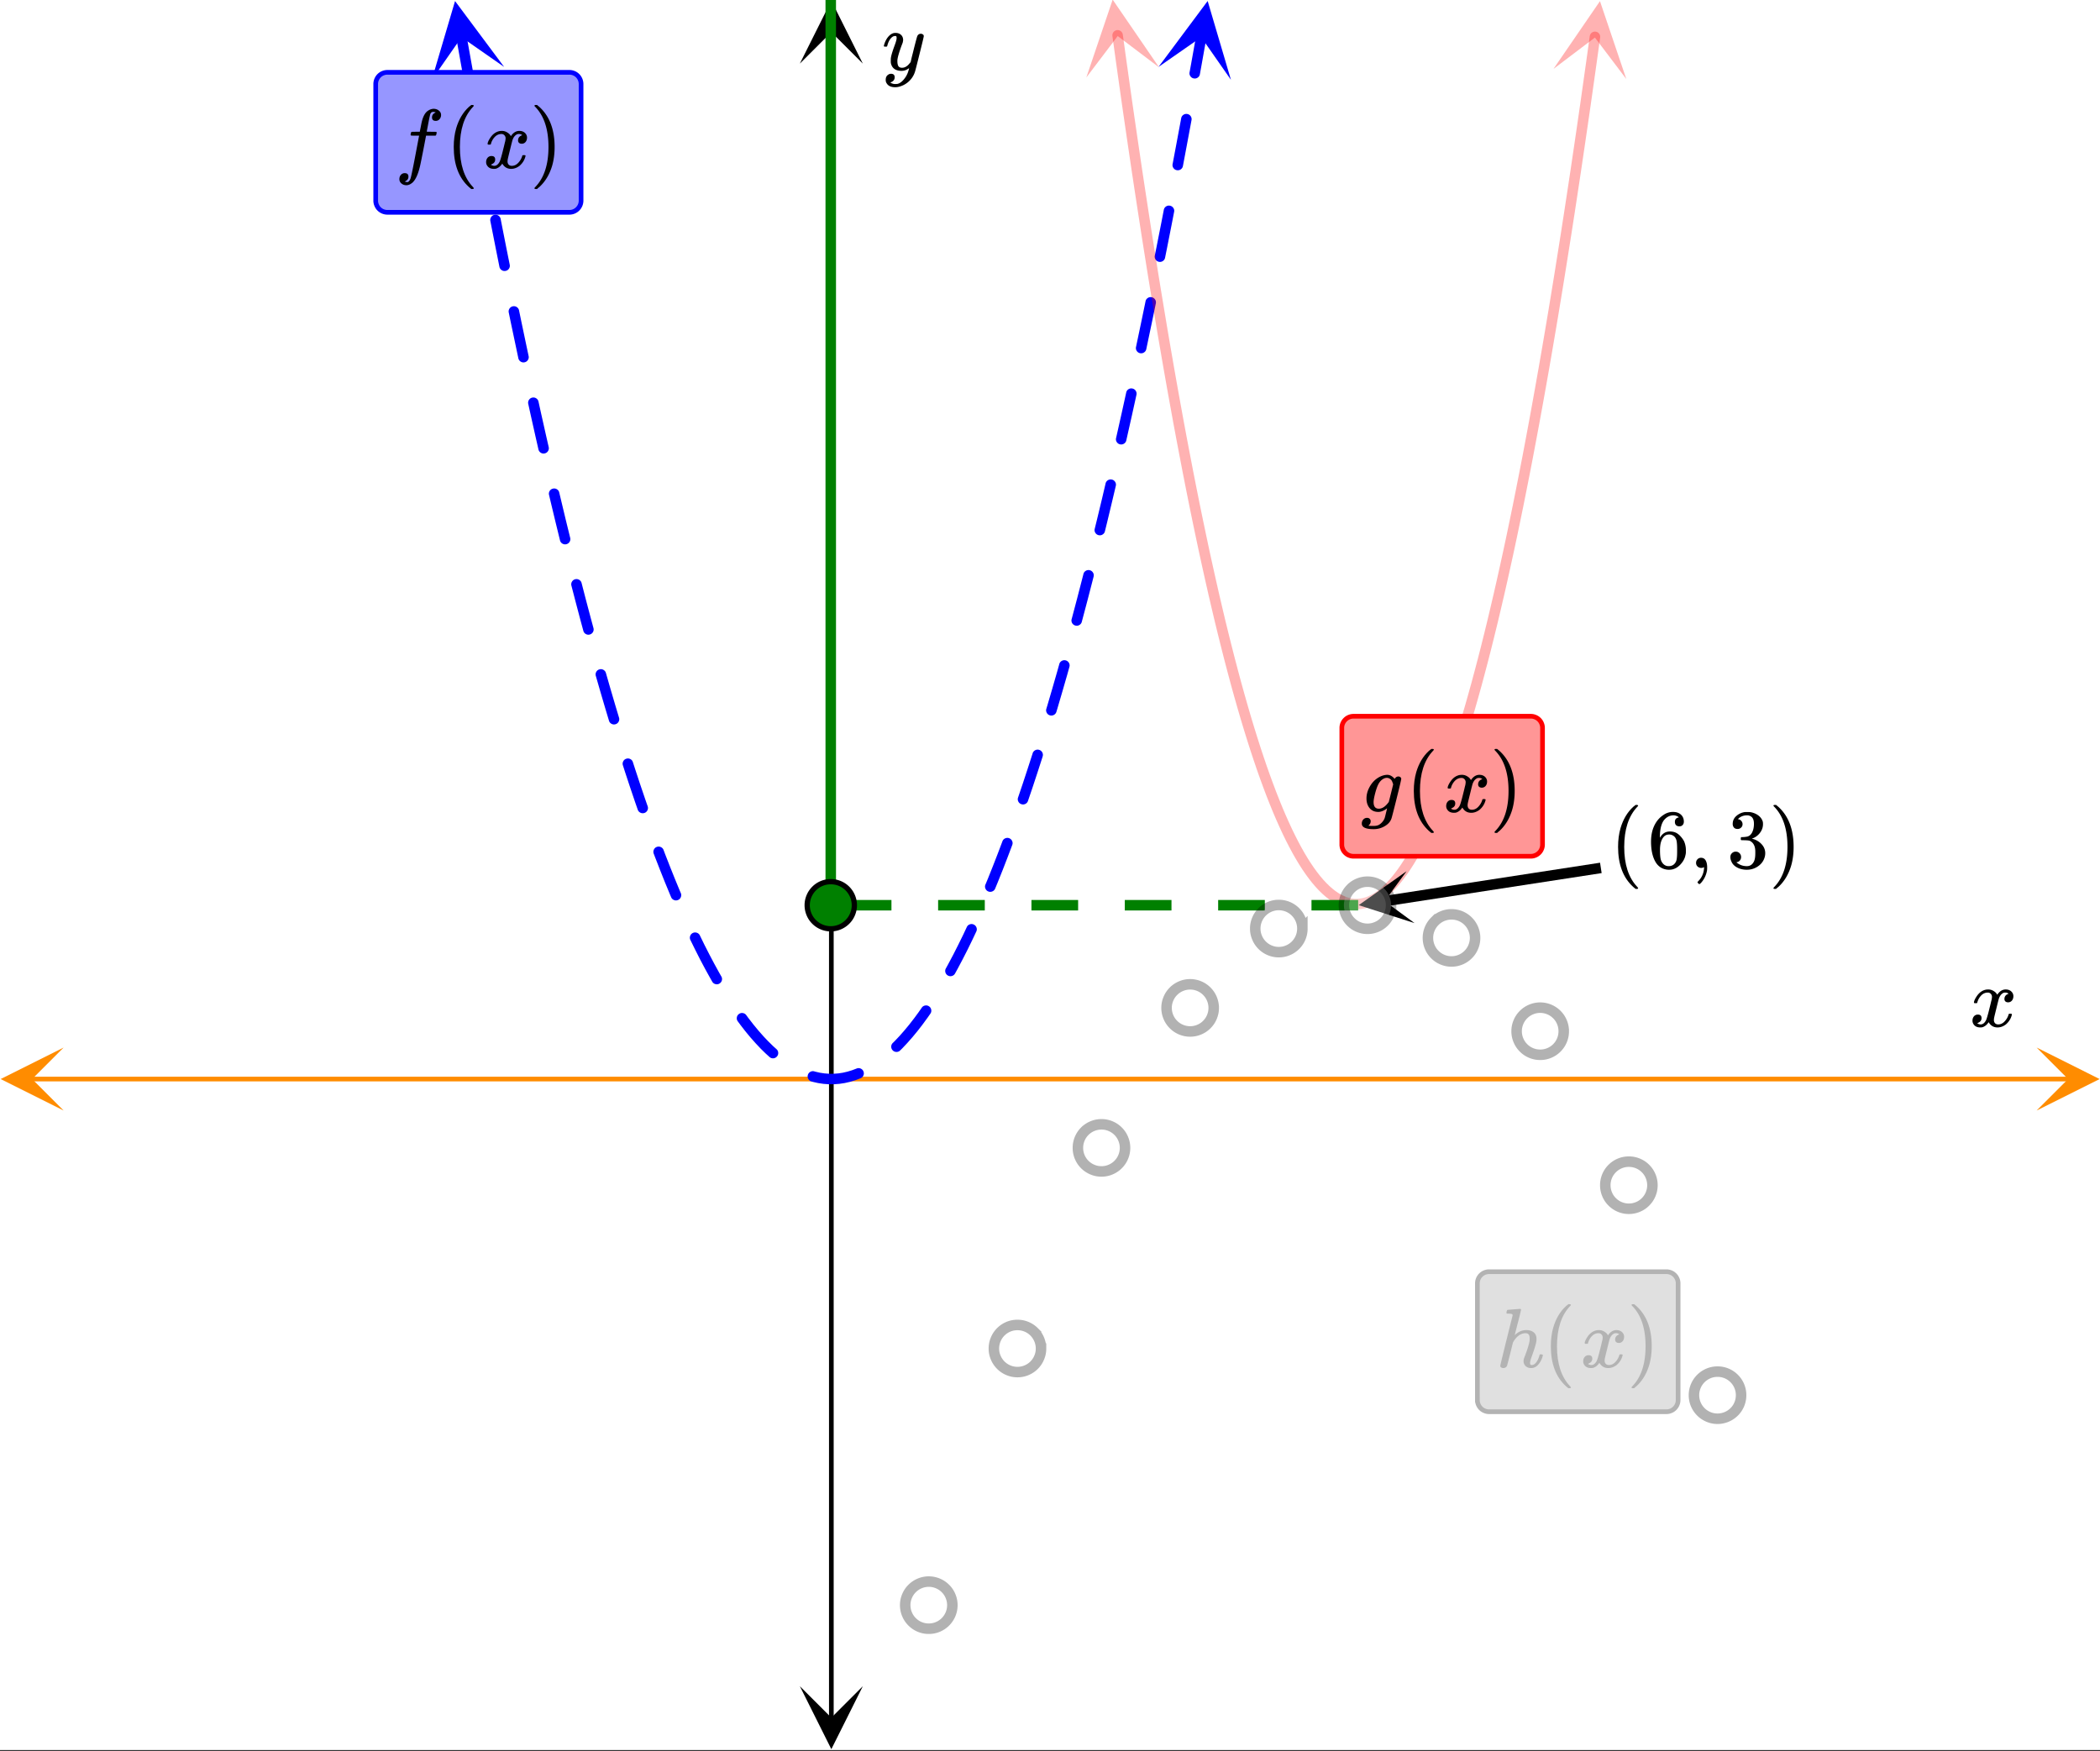 <svg xmlns="http://www.w3.org/2000/svg" xmlns:xlink="http://www.w3.org/1999/xlink" width="449.28" height="374.72" viewBox="0 0 336.96 281.04"><rect x="0" y="0" width="336.96" height="281.04" fill="#333333" stroke="none"/><defs><symbol overflow="visible" id="f"><path d="M.781-3.75C.727-3.8.703-3.848.703-3.89c.031-.25.172-.563.422-.938.414-.633.941-1.004 1.578-1.11.133-.007.235-.015.297-.015.313 0 .598.086.86.25.269.156.46.355.578.594.113-.157.187-.25.218-.282.332-.375.711-.562 1.14-.562.364 0 .661.105.891.312.227.211.344.465.344.766 0 .281-.078.516-.234.703a.776.776 0 0 1-.625.281.64.64 0 0 1-.422-.14.521.521 0 0 1-.156-.39c0-.415.222-.696.672-.845a.58.58 0 0 0-.141-.093.705.705 0 0 0-.39-.094.91.91 0 0 0-.266.031c-.336.149-.586.445-.75.89-.032.075-.164.579-.39 1.516-.231.93-.356 1.45-.376 1.563a1.827 1.827 0 0 0-.047.406c0 .211.063.383.188.516.125.125.289.187.5.187.383 0 .726-.16 1.031-.484.3-.32.508-.676.625-1.063.02-.082.04-.129.063-.14.03-.02.109-.031.234-.031.164 0 .25.039.25.109 0 .012-.012.058-.031.14-.149.563-.461 1.055-.938 1.47-.43.323-.875.484-1.344.484-.625 0-1.101-.282-1.421-.844-.262.406-.594.68-1 .812-.086.02-.2.032-.344.032-.524 0-.89-.188-1.11-.563a.953.953 0 0 1-.14-.531c0-.27.078-.5.234-.688a.798.798 0 0 1 .625-.28c.395 0 .594.187.594.562 0 .336-.164.574-.484.718a.359.359 0 0 1-.063.047l-.078.031c-.012.012-.024.016-.031.016h-.032c0 .031.063.074.188.125a.817.817 0 0 0 .36.078c.32 0 .597-.203.827-.61.102-.163.282-.75.532-1.75.05-.206.109-.437.171-.687.063-.257.11-.457.141-.593.031-.133.05-.211.063-.235a2.86 2.86 0 0 0 .078-.531.678.678 0 0 0-.188-.5.613.613 0 0 0-.484-.203c-.406 0-.762.156-1.063.469a2.562 2.562 0 0 0-.609 1.078c-.012.074-.031.12-.063.14a.752.752 0 0 1-.218.016zm0 0"/></symbol><symbol overflow="visible" id="w"><path d="M6.234-5.813c.125 0 .227.04.313.11.094.062.14.152.14.266 0 .117-.226 1.058-.671 2.828C5.578-.836 5.328.133 5.266.312a3.459 3.459 0 0 1-.688 1.22 3.641 3.641 0 0 1-1.11.874c-.491.239-.945.36-1.359.36-.687 0-1.152-.22-1.39-.657-.094-.125-.14-.304-.14-.53 0-.306.085-.544.265-.72.187-.168.379-.25.578-.25.394 0 .594.188.594.563 0 .332-.157.578-.47.734a.298.298 0 0 1-.062.032.295.295 0 0 0-.078.03c-.011.009-.023.016-.031.016L1.328 2c.031.05.129.11.297.172.133.05.273.078.422.078h.11c.155 0 .273-.012.359-.031.332-.094.648-.324.953-.688A3.69 3.69 0 0 0 4.188.25c.093-.3.14-.477.14-.531 0-.008-.012-.004-.031.015a.358.358 0 0 1-.078.047c-.336.239-.703.36-1.11.36-.46 0-.84-.106-1.14-.313-.293-.219-.48-.531-.563-.937a2.932 2.932 0 0 1-.015-.407c0-.218.007-.382.03-.5.063-.394.266-1.054.61-1.984.196-.531.297-.898.297-1.11a.838.838 0 0 0-.031-.265c-.024-.05-.074-.078-.156-.078h-.063c-.21 0-.406.094-.594.281-.293.293-.511.727-.656 1.297 0 .012-.008.027-.015.047a.188.188 0 0 1-.032.047l-.015.015c-.012.012-.028.016-.047.016h-.36C.305-3.8.281-3.836.281-3.86a.97.97 0 0 1 .047-.203c.188-.625.469-1.113.844-1.468.3-.282.617-.422.953-.422.383 0 .688.105.906.312.227.2.344.485.344.86-.023.168-.04.261-.047.281 0 .055-.07.246-.203.578-.367 1-.586 1.735-.656 2.203a1.857 1.857 0 0 0-.016.297c0 .344.05.61.156.797.114.18.313.266.594.266.207 0 .406-.051.594-.157a1.84 1.84 0 0 0 .422-.328c.093-.101.21-.242.36-.422a32.833 32.833 0 0 1 .25-1.063c.093-.35.175-.687.25-1 .343-1.35.534-2.062.577-2.124a.592.592 0 0 1 .578-.36zm0 0"/></symbol><symbol overflow="visible" id="x"><path d="M1.594 2.188c.238.05.367.078.39.078.207 0 .383-.188.532-.563.113-.305.441-1.898.984-4.797.258-1.363.39-2.05.39-2.062v-.032h-.624c-.43 0-.653-.007-.672-.03-.063-.032-.074-.13-.031-.298.03-.132.05-.207.062-.218.02-.04.055-.063.11-.063.062-.008.273-.016.64-.016.426 0 .64-.003.64-.015 0-.02.04-.242.126-.672.082-.426.132-.688.156-.781.187-.852.473-1.446.86-1.782.35-.289.722-.437 1.109-.437.32.012.593.11.812.297.227.18.344.414.344.703a.987.987 0 0 1-.25.672.766.766 0 0 1-.61.266c-.398 0-.593-.188-.593-.563 0-.332.16-.578.484-.734l.11-.063A1.362 1.362 0 0 0 6.155-9c-.261 0-.43.168-.5.5-.074.273-.195.86-.36 1.766l-.171.89c0 .024.242.032.734.032.407 0 .649.007.735.015.082.012.125.043.125.094 0 .094-.032.242-.094.437-.023.043-.07.07-.14.079h-1.47l-.312 1.64c-.336 1.719-.543 2.758-.625 3.11-.305 1.363-.71 2.285-1.219 2.765-.336.29-.664.438-.984.438-.324 0-.594-.094-.813-.282a.867.867 0 0 1-.328-.703c0-.273.082-.5.25-.687a.789.789 0 0 1 .61-.266c.394 0 .593.188.593.563 0 .332-.156.57-.468.718zm0 0"/></symbol><symbol overflow="visible" id="y"><path d="M1 .953c.156 0 .285.047.39.14a.522.522 0 0 1 .173.407c0 .238-.09.441-.266.61-.063.07-.086.109-.063.109.082.02.348.031.797.031.344 0 .614-.055.813-.156.207-.106.398-.262.578-.469.176-.2.3-.402.375-.61.062-.18.133-.46.219-.843.113-.426.171-.676.171-.75a2.572 2.572 0 0 1-1.078.547A1.509 1.509 0 0 1 2.781 0c-.586 0-1.047-.203-1.39-.61-.336-.413-.5-.93-.5-1.546 0-.563.129-1.11.39-1.64.414-.852 1.008-1.474 1.782-1.86.414-.196.804-.297 1.171-.297.414 0 .805.215 1.172.64l.063-.062a.616.616 0 0 1 .562-.313c.114 0 .211.04.297.11.094.074.14.164.14.266 0 .136-.257 1.226-.765 3.265-.512 2.043-.781 3.082-.812 3.125-.168.488-.524.89-1.063 1.203a3.421 3.421 0 0 1-1.797.485c-1.031 0-1.64-.2-1.828-.594a.734.734 0 0 1-.062-.328.95.95 0 0 1 .234-.625A.81.81 0 0 1 1 .953zm4.172-5.375a3.912 3.912 0 0 0-.203-.547.984.984 0 0 0-.313-.343.917.917 0 0 0-.531-.157c-.023 0-.055.008-.094.016H3.97c-.387.094-.715.328-.985.703-.25.336-.492.945-.718 1.828-.157.606-.235 1.055-.235 1.344 0 .71.281 1.062.844 1.062.508 0 1.004-.312 1.484-.937l.11-.14c.32-1.259.554-2.204.703-2.829zm0 0"/></symbol><symbol overflow="visible" id="d"><path d="M5.578.14c-.344 0-.633-.105-.86-.312A1.088 1.088 0 0 1 4.376-1c0-.145.047-.344.14-.594.426-1.082.696-1.93.813-2.547.02-.132.031-.304.031-.515 0-.532-.218-.797-.656-.797-.156 0-.273.012-.344.031-.605.125-1.136.559-1.593 1.297l-.094.172-.453 1.828c-.293 1.168-.461 1.805-.5 1.906a.628.628 0 0 1-.594.36.615.615 0 0 1-.328-.094C.69-.016.64-.098.64-.203c0-.113.66-2.817 1.984-8.11 0-.101-.027-.171-.078-.203-.094-.039-.274-.066-.531-.078h-.297a.936.936 0 0 1-.094-.094c0-.019.016-.109.047-.265.039-.164.098-.25.172-.25.008 0 .336-.024.984-.078l.969-.078c.113 0 .172.043.172.125 0 .093-.164.773-.485 2.03a120.218 120.218 0 0 0-.515 2.032c0 .024.031 0 .094-.062.53-.477 1.113-.72 1.75-.72.5 0 .894.122 1.187.36.3.242.453.594.453 1.063 0 .21-.016.383-.047.515-.086.461-.336 1.258-.75 2.391-.156.438-.234.758-.234.953a.61.61 0 0 0 .062.266c.04.043.11.062.204.062.25 0 .484-.133.703-.406.226-.281.406-.648.53-1.11.02-.1.04-.16.063-.171.032-.02.11-.031.235-.031.164.03.254.07.265.109 0 .012-.015.078-.046.203-.149.531-.375.969-.688 1.313-.313.386-.703.578-1.172.578zm0 0"/></symbol><symbol overflow="visible" id="e"><path d="M4.484 3.25c0 .082-.078.125-.234.125h-.172l-.39-.328C2.07 1.578 1.265-.563 1.265-3.375c0-1.094.129-2.094.39-3C2.07-7.789 2.75-8.93 3.688-9.797c.07-.05.144-.11.218-.172.082-.07.14-.117.172-.14h.172c.102 0 .164.015.188.046.03.024.046.047.046.079 0 .03-.046.093-.14.187C2.945-8.317 2.25-6.172 2.25-3.359c0 2.804.695 4.937 2.094 6.406.093.101.14.172.14.203zm0 0"/></symbol><symbol overflow="visible" id="g"><path d="M.813-10.094l.046-.015h.297l.375.312C3.156-8.317 3.97-6.176 3.97-3.375c0 1.105-.133 2.105-.39 3C3.16 1.039 2.476 2.18 1.53 3.047c-.062.05-.136.11-.218.172-.075.07-.125.125-.157.156H1a.547.547 0 0 1-.219-.031c-.031-.024-.047-.07-.047-.14.008 0 .063-.06.157-.173C2.285 1.582 2.984-.55 2.984-3.375c0-2.82-.699-4.957-2.093-6.406-.094-.102-.149-.16-.157-.172 0-.07.024-.117.079-.14zm0 0"/></symbol><symbol overflow="visible" id="B"><path d="M5.031-8.11c-.199-.195-.48-.304-.843-.328-.625 0-1.153.274-1.579.813-.418.586-.625 1.492-.625 2.719L2-4.86l.11-.172c.363-.54.859-.813 1.484-.813.414 0 .781.09 1.094.266a2.6 2.6 0 0 1 .64.547c.219.242.395.492.531.75.196.449.297.933.297 1.453v.234c0 .211-.027.403-.078.578-.105.532-.383 1.032-.828 1.5-.387.407-.82.66-1.297.766a2.688 2.688 0 0 1-.547.047c-.168 0-.32-.016-.453-.047-.668-.125-1.2-.484-1.594-1.078C.83-1.66.563-2.79.563-4.218c0-.97.171-1.817.515-2.548.344-.726.82-1.296 1.438-1.703a2.62 2.62 0 0 1 1.562-.515c.531 0 .953.14 1.266.421.32.282.484.665.484 1.141 0 .23-.07.414-.203.547-.125.137-.297.203-.516.203-.218 0-.398-.062-.53-.187-.126-.125-.188-.301-.188-.532 0-.406.21-.644.64-.718zm-.593 3.235a1.18 1.18 0 0 0-.97-.484c-.335 0-.605.105-.812.312C2.22-4.597 2-3.883 2-2.907c0 .794.05 1.345.156 1.657.094.273.242.5.453.688.22.187.477.28.782.28.457 0 .804-.171 1.046-.515.133-.187.22-.41.25-.672.04-.258.063-.64.063-1.14v-.422c0-.508-.023-.895-.063-1.156a1.566 1.566 0 0 0-.25-.688zm0 0"/></symbol><symbol overflow="visible" id="C"><path d="M1.281-.234a.767.767 0 0 1-.234-.563c0-.226.07-.422.219-.578a.768.768 0 0 1 .578-.25c.343 0 .593.148.75.438.156.28.234.64.234 1.078a8.8 8.8 0 0 1-.015.468 4.012 4.012 0 0 1-.985 2.063c-.137.125-.219.187-.25.187s-.09-.043-.172-.125c-.086-.074-.125-.132-.125-.171 0-.043.047-.11.14-.204.552-.562.852-1.25.907-2.062v-.172c-.012 0-.039.016-.078.047A.829.829 0 0 1 1.89 0a.85.85 0 0 1-.609-.234zm0 0"/></symbol><symbol overflow="visible" id="D"><path d="M1.719-6.25c-.25 0-.446-.07-.578-.219a.863.863 0 0 1-.204-.593c0-.508.196-.938.594-1.282a2.566 2.566 0 0 1 1.407-.625h.203c.312 0 .507.008.593.016.301.043.602.137.907.281.593.305.968.727 1.125 1.266.02.093.03.218.03.375 0 .523-.167.996-.5 1.422-.323.418-.73.714-1.218.89-.055.024-.055.04 0 .047.008 0 .05.012.125.031.55.157 1.016.446 1.39.86.376.418.563.89.563 1.422 0 .367-.086.718-.25 1.062-.218.461-.574.84-1.062 1.14-.492.302-1.04.454-1.64.454-.595 0-1.122-.125-1.579-.375-.46-.25-.766-.586-.922-1.016a1.45 1.45 0 0 1-.14-.656c0-.25.082-.453.25-.61a.831.831 0 0 1 .609-.25c.25 0 .453.087.61.25.163.169.25.372.25.61 0 .21-.063.39-.188.547a.768.768 0 0 1-.469.281l-.094.031c.489.407 1.047.61 1.672.61.5 0 .875-.239 1.125-.719.156-.29.234-.742.234-1.36v-.265c0-.852-.292-1.426-.875-1.719-.124-.05-.398-.082-.812-.093l-.563-.016-.046-.031c-.024-.02-.032-.086-.032-.204 0-.113.008-.18.032-.203.03-.03.054-.046.078-.046.25 0 .508-.02.781-.063.395-.05.695-.27.906-.656.207-.395.313-.867.313-1.422 0-.582-.157-.973-.469-1.172a1.131 1.131 0 0 0-.64-.188c-.45 0-.844.122-1.188.36l-.125.094a.671.671 0 0 0-.094.109l-.047.047a.88.88 0 0 0 .094.031c.176.024.328.11.453.266.125.148.188.32.188.515a.715.715 0 0 1-.235.547.76.76 0 0 1-.562.219zm0 0"/></symbol><clipPath id="h"><path d="M0 0h336.96v280.832H0zm0 0"/></clipPath><clipPath id="i"><path d="M.102 168.125H11V179H.102zm0 0"/></clipPath><clipPath id="j"><path d="M326.79 168.125h10.17V179h-10.17zm0 0"/></clipPath><clipPath id="k"><path d="M128.34 270H139v10.73h-10.66zm0 0"/></clipPath><clipPath id="l"><path d="M128.34 0H139v10.21h-10.66zm0 0"/></clipPath><clipPath id="m"><path d="M69 0h12v13H69zm0 0"/></clipPath><clipPath id="n"><path d="M78.82-.871l4.664 26.125-26.125 4.668-4.664-26.125zm0 0"/></clipPath><clipPath id="o"><path d="M185 0h13v13h-13zm0 0"/></clipPath><clipPath id="p"><path d="M185.898 10.734l4.668-26.125 26.125 4.668-4.668 26.125zm0 0"/></clipPath><clipPath id="q"><path d="M174 0h12v13h-12zm0 0"/></clipPath><clipPath id="r"><path d="M184.375-.863l3.637 26.285-26.285 3.637-3.637-26.286zm0 0"/></clipPath><clipPath id="s"><path d="M249 0h12v13h-12zm0 0"/></clipPath><clipPath id="t"><path d="M249.266 11.059l3.64-26.29 26.285 3.641-3.636 26.29zm0 0"/></clipPath><clipPath id="u"><path d="M218 139h9v10h-9zm0 0"/></clipPath><clipPath id="v"><path d="M226.977 148.152l-46.84 7.207-7.203-46.84 46.836-7.203zm0 0"/></clipPath><filter id="a" filterUnits="objectBoundingBox" x="0%" y="0%" width="100%" height="100%"><feColorMatrix in="SourceGraphic" values="0 0 0 0 1 0 0 0 0 1 0 0 0 0 1 0 0 0 1 0"/></filter><mask id="A"><path fill-opacity=".298" d="M0 0h336.96v281.04H0z" filter="url(#a)"/></mask><clipPath id="c"><path d="M.64.52h33.84v24.242H.64zm0 0"/></clipPath><clipPath id="b"><path d="M0 0h35v25H0z"/></clipPath><g id="z" clip-path="url(#b)"><path d="M1.023 21.668V2.945c0-.25.047-.488.141-.718.098-.227.23-.43.406-.606a1.884 1.884 0 0 1 1.324-.55h28.458a1.889 1.889 0 0 1 1.324.55c.176.176.312.379.406.606.098.23.145.468.145.718v18.723c0 .246-.047.484-.145.715-.094.23-.23.433-.406.61a1.805 1.805 0 0 1-.606.402c-.23.097-.468.144-.718.144H2.895c-.247 0-.485-.047-.715-.144a1.821 1.821 0 0 1-.61-.403 1.88 1.88 0 0 1-.547-1.324zm0 0" fill="#969696"/><g clip-path="url(#c)"><path d="M316.5 300.002v-25c0-.335.063-.653.188-.96.13-.303.308-.574.542-.81a2.516 2.516 0 0 1 1.768-.735h38c.333 0 .652.068.96.193.307.126.573.308.808.543.235.235.417.506.542.808.13.308.193.626.193.96v25c0 .33-.062.648-.193.955a2.446 2.446 0 0 1-.542.814 2.41 2.41 0 0 1-.809.537c-.307.13-.626.193-.96.193H319a2.42 2.42 0 0 1-.955-.193 2.432 2.432 0 0 1-.814-.537 2.528 2.528 0 0 1-.542-.814 2.51 2.51 0 0 1-.188-.954zm0 0" transform="matrix(.749 0 0 .749 -236 -203)" fill="none" stroke="#000"/></g><use xlink:href="#d" x="4.089" y="16.424"/><use xlink:href="#e" x="11.578" y="16.424"/><use xlink:href="#f" x="17.569" y="16.424"/><use xlink:href="#g" x="25.058" y="16.424"/></g></defs><g clip-path="url(#h)" fill="#fff"><path d="M0 0h337v280.832H0zm0 0"/><path d="M0 0h337v280.832H0zm0 0"/></g><path d="M5.055 173.18h326.89" fill="none" stroke="#ff8c00" stroke-width=".749"/><g clip-path="url(#i)"><path d="M10.21 168.125L.103 173.18l10.109 5.054-5.055-5.054zm0 0" fill="#ff8c00"/></g><g clip-path="url(#j)"><path d="M326.79 168.125l10.108 5.055-10.109 5.054 5.055-5.054zm0 0" fill="#ff8c00"/></g><path d="M133.395 275.777V5.055" fill="none" stroke="#000" stroke-width=".749"/><g clip-path="url(#k)"><path d="M128.34 270.621l5.055 10.11 5.054-10.11-5.054 5.055zm0 0"/></g><g clip-path="url(#l)"><path d="M128.34 10.21L133.395.103l5.054 10.109-5.054-5.055zm0 0"/></g><path d="M74.86 5.707l.796 4.461.528 2.91a.82.82 0 0 1-.137.629.8.8 0 0 1-.543.348.8.8 0 0 1-.629-.137.82.82 0 0 1-.352-.54l-.527-2.913-.797-4.461a.818.818 0 0 1 .14-.629.8.8 0 0 1 .544-.348.804.804 0 0 1 .629.137.808.808 0 0 1 .347.543zm2.675 14.73l.512 2.75.797 4.22.074.386c.043.23 0 .441-.133.633a.807.807 0 0 1-.539.355.802.802 0 0 1-.629-.133.794.794 0 0 1-.355-.535l-.075-.394-.796-4.223-.512-2.75a.802.802 0 0 1 .133-.629.82.82 0 0 1 .539-.351c.23-.043.441 0 .633.132a.82.82 0 0 1 .351.54zm2.8 14.708l.099.515.796 4.04.56 2.788a.81.81 0 0 1-.126.633.808.808 0 0 1-.535.356.81.81 0 0 1-.633-.125.817.817 0 0 1-.36-.536l-.558-2.789-.797-4.043-.101-.515a.822.822 0 0 1 .129-.633.802.802 0 0 1 .539-.356.797.797 0 0 1 .632.13.821.821 0 0 1 .356.535zm2.95 14.675l.336 1.63.797 3.796.402 1.899a.791.791 0 0 1-.117.632.81.81 0 0 1-.531.368.823.823 0 0 1-.633-.118.83.83 0 0 1-.367-.53l-.402-1.907-.801-3.8-.336-1.63a.825.825 0 0 1 .12-.633.818.818 0 0 1 .536-.363.825.825 0 0 1 .633.121.818.818 0 0 1 .363.535zm3.121 14.637l.399 1.813.797 3.554.441 1.934a.813.813 0 0 1-.11.637.8.8 0 0 1-.523.37.809.809 0 0 1-.637-.105.823.823 0 0 1-.375-.527l-.441-1.938-.797-3.562-.398-1.813a.814.814 0 0 1 .113-.636.812.812 0 0 1 .527-.368.817.817 0 0 1 .637.114c.195.125.316.3.367.527zm3.328 14.59l.258 1.078.793 3.316.707 2.88a.81.81 0 0 1-.097.636.82.82 0 0 1-.52.383.837.837 0 0 1-1.02-.621l-.707-2.887-.796-3.32-.254-1.078a.812.812 0 0 1 .101-.637.806.806 0 0 1 .524-.375.812.812 0 0 1 .636.101c.2.122.325.297.375.524zM93.32 93.57l.649 2.516.797 3.012.46 1.707a.836.836 0 0 1-.593 1.03.801.801 0 0 1-.64-.081.809.809 0 0 1-.391-.512l-.465-1.715-.797-3.02-.653-2.515a.81.81 0 0 1 .09-.637c.118-.199.29-.332.516-.39a.827.827 0 0 1 .637.09c.199.12.332.289.39.515zm3.903 14.438l.726 2.527.797 2.711.582 1.938a.815.815 0 0 1-.066.64.806.806 0 0 1-.5.41.815.815 0 0 1-.64-.066.8.8 0 0 1-.407-.5l-.586-1.95-.8-2.718-.727-2.527a.817.817 0 0 1 .074-.641.824.824 0 0 1 .504-.402.817.817 0 0 1 .64.074.824.824 0 0 1 .403.504zm4.328 14.308l.375 1.157.793 2.406.797 2.348.406 1.171a.804.804 0 0 1-.035.645.815.815 0 0 1-.48.43.82.82 0 0 1-.645-.04.815.815 0 0 1-.43-.48l-.414-1.187-.797-2.356-.8-2.418-.372-1.16a.814.814 0 0 1 .051-.64.806.806 0 0 1 .492-.419.823.823 0 0 1 .645.051.81.81 0 0 1 .414.492zm4.922 14.102l.218.582.797 2.043.793 1.98.793 1.922.168.39c.09.216.094.43.004.645a.792.792 0 0 1-.45.461.804.804 0 0 1-.644.008.814.814 0 0 1-.46-.449l-.176-.41-.801-1.938-.797-2-.8-2.054-.223-.586a.806.806 0 0 1 .023-.645c.094-.21.25-.36.469-.441a.805.805 0 0 1 .644.023c.211.094.36.25.442.469zm5.824 13.707l.738 1.516.793 1.554.79 1.496.788 1.434.336.586a.81.81 0 0 1 .086.637.828.828 0 0 1-.394.511.801.801 0 0 1-.641.082.812.812 0 0 1-.512-.394l-.347-.61-.805-1.457-.805-1.52-.8-1.581-.743-1.512a.822.822 0 0 1-.039-.644.827.827 0 0 1 .426-.485.822.822 0 0 1 .644-.039.827.827 0 0 1 .485.426zm7.445 12.797l.387.527-.676.5.664-.52.797 1.028-.664.516.648-.536.797.965-.648.536.629-.555.797.902-.633.559.613-.578.797.843-.613.578.593-.601.797.785-.593.598.566-.621.598.539a.814.814 0 0 1 .273.582.804.804 0 0 1-.219.605.803.803 0 0 1-.582.278.804.804 0 0 1-.605-.22l-.594-.538a.17.17 0 0 1-.027-.024l-.797-.78a.104.104 0 0 1-.02-.024l-.797-.844c-.007-.008-.015-.016-.02-.024l-.796-.902c-.008-.008-.012-.016-.02-.02l-.796-.964c-.004-.008-.008-.016-.016-.02l-.797-1.027c-.004-.004-.008-.012-.012-.02l-.386-.523a.807.807 0 0 1-.157-.629.81.81 0 0 1 .336-.55.812.812 0 0 1 .625-.153c.23.035.414.144.551.332zm10.938 9.031l.172.05-.247.81.188-.825.797.184-.188.82.13-.832.796.121-.129.832.067-.84.797.059-.067.84v-.84h.797v.84l-.063-.84.797-.059.063.84-.125-.832.797-.12.125.831-.184-.82.797-.184.184.825-.243-.81.797-.241.242.808-.296-.789.785-.297a.822.822 0 0 1 .644.02c.211.098.36.254.442.473a.806.806 0 0 1-.024.644.803.803 0 0 1-.469.441l-.78.297c-.02.004-.036.012-.055.016l-.797.242c-.02.008-.04.012-.059.016l-.797.18-.058.011-.797.121c-.024.004-.043.008-.063.008l-.797.059c-.023.004-.043.004-.066.004h-.797c-.02 0-.039 0-.062-.004l-.797-.059a.342.342 0 0 1-.063-.008l-.797-.12-.058-.012-.797-.18c-.02-.004-.04-.008-.059-.016l-.172-.05a.799.799 0 0 1-.496-.41.815.815 0 0 1-.066-.641.831.831 0 0 1 .41-.5.816.816 0 0 1 .64-.063zm12.578-4.566l.304-.301.59.601-.609-.582.797-.843.61.578-.63-.555.797-.906.63.559-.65-.536.798-.964.648.535-.664-.516.797-1.027.664.52-.676-.5.797-1.087.676.5-.692-.484.457-.652a.8.8 0 0 1 .543-.348.804.804 0 0 1 .63.137.8.8 0 0 1 .347.543.804.804 0 0 1-.137.629l-.457.656-.012.015-.796 1.086-.012.02-.797 1.023c-.008.008-.012.016-.016.02l-.797.965c-.007.007-.011.015-.02.02l-.796.905a.047.047 0 0 1-.02.02l-.796.848-.02.02-.309.3a.795.795 0 0 1-.597.242.815.815 0 0 1-.594-.25.839.839 0 0 1-.242-.598.812.812 0 0 1 .254-.593zm8.515-11.965l.407-.746.793-1.492.789-1.559.793-1.613.574-1.223a.815.815 0 0 1 .476-.434.804.804 0 0 1 .645.032c.21.097.355.258.434.476a.805.805 0 0 1-.032.645l-.586 1.242-.8 1.64-.805 1.579-.805 1.52-.41.745a.807.807 0 0 1-.5.403.81.81 0 0 1-.644-.07.824.824 0 0 1-.403-.505.817.817 0 0 1 .074-.64zm6.348-13.453l.395-.953.793-1.985.793-2.039.746-1.972a.814.814 0 0 1 .441-.47.82.82 0 0 1 .645-.019c.214.082.37.23.468.442.098.21.102.425.02.644l-.75 1.985-.797 2.058-.8 1.996-.395.957a.803.803 0 0 1-.457.453.82.82 0 0 1-.645.004.82.82 0 0 1-.457-.457.804.804 0 0 1 0-.644zm5.234-13.973l.72-2.125.792-2.406.797-2.465.031-.098a.817.817 0 0 1 .414-.496.814.814 0 0 1 .641-.054c.223.07.387.207.496.414a.814.814 0 0 1 .055.64l-.031.11-.801 2.476-.797 2.418-.723 2.125a.81.81 0 0 1-.426.488.796.796 0 0 1-.64.04.8.8 0 0 1-.485-.422.807.807 0 0 1-.043-.645zm4.54-14.242l.156-.516.793-2.71.797-2.77.332-1.184a.806.806 0 0 1 .398-.504.818.818 0 0 1 .64-.078.803.803 0 0 1 .509.399.8.8 0 0 1 .074.64l-.332 1.196-.801 2.777-.797 2.719-.156.515a.813.813 0 0 1-.406.5.826.826 0 0 1-.645.067.799.799 0 0 1-.496-.41.799.799 0 0 1-.066-.641zm4.058-14.39l.074-.274.797-3.012.793-3.07.227-.88a.792.792 0 0 1 .383-.515.805.805 0 0 1 .64-.093.81.81 0 0 1 .516.386c.12.2.148.41.094.637l-.227.887-.797 3.082-.8 3.015-.071.274a.815.815 0 0 1-.394.511.801.801 0 0 1-.641.083.836.836 0 0 1-.594-1.031zm3.703-14.493l.352-1.437.797-3.313.593-2.527a.821.821 0 0 1 .38-.524.81.81 0 0 1 .636-.101c.223.05.399.18.52.375.125.199.16.41.105.636l-.598 2.532-.796 3.32-.352 1.438a.813.813 0 0 1-.383.52.812.812 0 0 1-.637.1.823.823 0 0 1-.52-.382.795.795 0 0 1-.097-.637zm3.426-14.566l.11-.485.796-3.554.719-3.266a.83.83 0 0 1 1.004-.64.799.799 0 0 1 .527.367.811.811 0 0 1 .114.636l-.72 3.27-.8 3.558-.11.489a.81.81 0 0 1-.37.523c-.2.125-.41.16-.637.11a.81.81 0 0 1-.528-.376.802.802 0 0 1-.105-.632zm3.2-14.621l.093-.446.797-3.797.637-3.082a.81.81 0 0 1 .363-.535.809.809 0 0 1 .633-.12.818.818 0 0 1 .535.362.825.825 0 0 1 .12.633l-.64 3.09-.797 3.8-.093.446a.82.82 0 0 1-.368.531.823.823 0 0 1-.632.118.807.807 0 0 1-.532-.368.823.823 0 0 1-.117-.632zm3.011-14.66l.27-1.333.796-4.035.383-1.976a.825.825 0 0 1 .356-.54.804.804 0 0 1 .632-.124c.227.043.407.16.536.355a.785.785 0 0 1 .129.629l-.383 1.98-.797 4.043-.27 1.332a.808.808 0 0 1-.355.536.827.827 0 0 1-.633.125.835.835 0 0 1-.539-.36.827.827 0 0 1-.125-.633zm2.86-14.696l.593-3.148.785-4.207c.043-.23.16-.41.352-.543a.818.818 0 0 1 .629-.133c.23.043.41.16.543.351a.824.824 0 0 1 .132.633l-.785 4.211-.593 3.153a.82.82 0 0 1-.352.539.829.829 0 0 1-.633.128.802.802 0 0 1-.539-.351.808.808 0 0 1-.133-.633zm2.722-14.719l.262-1.445.797-4.46a.8.8 0 0 1 .347-.544.8.8 0 0 1 .63-.137.8.8 0 0 1 .542.348c.133.188.18.399.137.629l-.797 4.465-.262 1.445a.8.8 0 0 1-.347.54.804.804 0 0 1-.63.136.8.8 0 0 1-.542-.348.804.804 0 0 1-.137-.629zm0 0" fill="#00f"/><g clip-path="url(#m)"><g clip-path="url(#n)"><path d="M80.895 10.742L73.015.168l-3.734 12.648 4.77-6.843zm0 0" fill="#00f"/></g></g><g clip-path="url(#o)"><g clip-path="url(#p)"><path d="M185.898 10.734L193.778.16l3.734 12.649-4.77-6.84zm0 0" fill="#00f"/></g></g><path d="M179.328 5.668l.512 3.715.516 3.668.511 3.617.516 3.562.515 3.516.512 3.469.516 3.414.515 3.363.512 3.317.516 3.265.512 3.211.515 3.164.516 3.117.511 3.063.516 3.012.512 2.964.515 2.915.516 2.863.512 2.812.515 2.762.516 2.711.512 2.664.515 2.613.512 2.559.516 2.512.515 2.46.512 2.415.516 2.359.515 2.313.512 2.257.516 2.211.511 2.16.516 2.11.516 2.062.511 2.008.516 1.961.512 1.91.515 1.856.516 1.808.512 1.762.515 1.707.516 1.66.512 1.606.515 1.558.512 1.508.516 1.457.515 1.406.512 1.36.516 1.304.511 1.258.516 1.207.516 1.156.511 1.106.516 1.055.516 1.007.511.954.516.906.512.855.515.805.516.754.512.703.515.656.512.602.516.555.515.503.512.454.515.402.516.355.512.301.515.254.512.203.516.153.515.101.512.05h.516l.515-.046.512-.098.516-.148.511-.2.516-.25.516-.3.511-.348.516-.402.512-.45.515-.5.516-.55.512-.602.515-.652.516-.7.512-.75.515-.804.512-.851.516-.903.515-.949.512-1.004.516-1.05.511-1.106.516-1.153.516-1.203.511-1.254.516-1.3.516-1.356.511-1.402.516-1.457.512-1.504.515-1.555.516-1.605.512-1.653.515-1.707.516-1.754.512-1.804.515-1.856.512-1.906.516-1.957.515-2.008.512-2.054.516-2.11.511-2.156.516-2.207.515-2.258.512-2.305.516-2.359.515-2.406.512-2.461.516-2.508.512-2.559.515-2.609.516-2.656.511-2.711.516-2.758.512-2.809.515-2.863.516-2.91.512-2.957.515-3.012.516-3.058.512-3.114.515-3.16.512-3.21.516-3.262.515-3.313.512-3.36.516-3.413.511-3.461.516-3.512.516-3.563.511-3.613.516-3.664.516-3.71" fill="none" stroke-width="1.685" stroke-linecap="round" stroke-linejoin="round" stroke="red" stroke-opacity=".302"/><g clip-path="url(#q)"><g clip-path="url(#r)"><path d="M185.992 10.82L178.535-.059l-4.226 12.493 5.035-6.649zm0 0" fill="red" fill-opacity=".302"/></g></g><g clip-path="url(#s)"><g clip-path="url(#t)"><path d="M249.266 11.059l7.46-10.875 4.223 12.492-5.035-6.649zm0 0" fill="red" fill-opacity=".302"/></g></g><path d="M133.3 145.285v-248.914" fill="none" stroke-width="1.685" stroke="green"/><path d="M217.926 146.125h-7.488v-1.684h7.488m-14.977 1.684h-7.488v-1.684h7.488m-14.976 1.684h-7.493v-1.684h7.493m-14.98 1.684h-7.49v-1.684h7.49m-14.977 1.684h-7.489v-1.684h7.489m-14.977 1.684h-7.488v-1.684h7.488" fill="green"/><path d="M256.867 139.293l-34.777 5.352" fill="none" stroke-width="1.685" stroke="#000"/><g clip-path="url(#u)"><g clip-path="url(#v)"><path d="M226.977 148.152l-8.965-2.879 7.683-5.445-3.523 4.805zm0 0"/></g></g><path d="M137.086 145.285c0 .5-.098.985-.29 1.445a3.678 3.678 0 0 1-.82 1.227 3.758 3.758 0 0 1-1.226.82 3.763 3.763 0 0 1-2.895 0 3.718 3.718 0 0 1-1.226-.82 3.678 3.678 0 0 1-.82-1.227 3.763 3.763 0 0 1 0-2.895c.191-.46.464-.87.82-1.226a3.718 3.718 0 0 1 1.226-.82 3.74 3.74 0 0 1 1.446-.285 3.76 3.76 0 0 1 2.676 1.105c.355.356.628.766.82 1.227.191.465.289.945.289 1.45zm0 0" fill="green" stroke-width=".843" stroke="#000"/><path d="M152.813 257.617c0 .504-.098.985-.29 1.45a3.779 3.779 0 0 1-2.047 2.047 3.76 3.76 0 0 1-1.449.284 3.754 3.754 0 0 1-2.672-1.105 3.758 3.758 0 0 1-.82-1.227 3.763 3.763 0 0 1 0-2.894c.192-.465.465-.875.82-1.227a3.718 3.718 0 0 1 1.227-.82 3.758 3.758 0 0 1 2.895 0c.464.191.87.465 1.226.82.356.352.63.762.82 1.227.192.46.29.945.29 1.445zm0 0M167.04 216.43c0 .5-.095.984-.29 1.445a3.727 3.727 0 0 1-.816 1.227 3.734 3.734 0 0 1-1.23.82 3.777 3.777 0 0 1-4.938-2.047 3.673 3.673 0 0 1-.29-1.445c0-.504.094-.985.29-1.45a3.758 3.758 0 0 1 3.492-2.332c.5 0 .984.094 1.445.286.465.191.875.464 1.23.82a3.81 3.81 0 0 1 1.106 2.676zm0 0M180.52 184.227a3.777 3.777 0 0 1-2.336 3.492c-.461.195-.946.289-1.446.289-.504 0-.984-.094-1.449-.29a3.81 3.81 0 0 1-1.226-.816 3.773 3.773 0 0 1-1.105-2.676c0-.5.093-.984.284-1.445.196-.465.465-.875.82-1.23a3.81 3.81 0 0 1 2.676-1.106c.5 0 .985.094 1.446.29.464.19.875.464 1.226.816.356.355.63.765.82 1.23.192.461.29.946.29 1.446zm0 0M194.75 161.762c0 .5-.098.98-.289 1.445a3.718 3.718 0 0 1-.82 1.227 3.718 3.718 0 0 1-1.227.82 3.763 3.763 0 0 1-2.894 0 3.718 3.718 0 0 1-1.227-.82 3.718 3.718 0 0 1-.82-1.227 3.758 3.758 0 0 1 0-2.894c.191-.465.465-.872.82-1.227a3.718 3.718 0 0 1 1.227-.82 3.758 3.758 0 0 1 2.894 0c.465.191.871.464 1.227.82.355.355.629.762.82 1.227.191.464.289.945.289 1.449zm0 0M208.977 149.027a3.76 3.76 0 0 1-1.106 2.676 3.777 3.777 0 0 1-6.168-1.227 3.692 3.692 0 0 1-.289-1.449c0-.5.094-.98.29-1.445a3.768 3.768 0 0 1 3.491-2.336 3.777 3.777 0 0 1 2.676 1.11 3.754 3.754 0 0 1 1.105 2.672zm0 0M223.207 145.285c0 .5-.098.985-.289 1.445a3.678 3.678 0 0 1-.82 1.227 3.718 3.718 0 0 1-1.227.82 3.763 3.763 0 0 1-2.895 0 3.758 3.758 0 0 1-1.226-.82 3.678 3.678 0 0 1-.82-1.227 3.763 3.763 0 0 1 0-2.895c.191-.46.465-.87.82-1.226a3.758 3.758 0 0 1 2.676-1.105c.5 0 .984.094 1.445.285.465.191.871.465 1.227.82.355.356.629.766.82 1.227.191.465.29.945.29 1.45zm0 0M236.688 150.527c0 .5-.098.985-.29 1.446a3.678 3.678 0 0 1-.82 1.226 3.718 3.718 0 0 1-1.226.82 3.758 3.758 0 0 1-2.895 0 3.718 3.718 0 0 1-1.226-.82 3.678 3.678 0 0 1-.82-1.226 3.763 3.763 0 0 1 0-2.895c.19-.46.464-.87.82-1.226a3.76 3.76 0 0 1 2.676-1.105 3.754 3.754 0 0 1 2.671 1.105c.356.355.63.765.82 1.226.192.465.29.945.29 1.45zm0 0M250.914 165.504a3.76 3.76 0 0 1-1.105 2.676 3.76 3.76 0 0 1-2.676 1.105c-.5 0-.985-.094-1.445-.285a3.738 3.738 0 0 1-1.227-.82 3.758 3.758 0 0 1-.82-1.227 3.763 3.763 0 0 1 0-2.894c.191-.465.465-.875.82-1.227a3.678 3.678 0 0 1 1.227-.82 3.763 3.763 0 0 1 2.895 0c.46.191.87.465 1.226.82.355.352.625.762.82 1.227.191.46.285.945.285 1.445zm0 0M265.145 190.219c0 .5-.098.984-.29 1.445a3.678 3.678 0 0 1-.82 1.227 3.678 3.678 0 0 1-1.226.82 3.763 3.763 0 0 1-2.895 0 3.758 3.758 0 0 1-1.226-.82 3.678 3.678 0 0 1-.82-1.227 3.74 3.74 0 0 1-.286-1.445 3.76 3.76 0 0 1 1.106-2.676 3.758 3.758 0 0 1 2.675-1.105c.5 0 .985.093 1.446.285.464.191.875.465 1.226.82.356.355.63.766.82 1.227.192.464.29.945.29 1.449zm0 0M279.371 223.918c0 .5-.094.984-.285 1.445a3.734 3.734 0 0 1-.82 1.23 3.81 3.81 0 0 1-2.676 1.106c-.5 0-.984-.093-1.445-.289a3.768 3.768 0 0 1-2.336-3.492 3.777 3.777 0 0 1 1.109-2.676 3.842 3.842 0 0 1 1.227-.82 3.74 3.74 0 0 1 1.445-.285 3.76 3.76 0 0 1 2.676 1.105 3.758 3.758 0 0 1 1.105 2.676zm0 0" fill="#fff" fill-opacity=".302" stroke-width="1.685" stroke="#000" stroke-opacity=".302"/><use xlink:href="#f" x="316.031" y="164.756"/><use xlink:href="#w" x="141.54" y="11.233"/><path d="M60.285 32.203V13.48a1.908 1.908 0 0 1 .547-1.324 1.88 1.88 0 0 1 1.324-.547h29.207a1.856 1.856 0 0 1 1.324.547 1.889 1.889 0 0 1 .55 1.324l.001 18.723a1.884 1.884 0 0 1-1.156 1.73c-.23.094-.469.141-.719.141H62.156a1.88 1.88 0 0 1-1.324-.547 1.882 1.882 0 0 1-.402-.609 1.813 1.813 0 0 1-.145-.715zm0 0" fill="#9696ff" stroke="#00f" stroke-width=".749"/><use xlink:href="#x" x="63.351" y="26.96"/><use xlink:href="#e" x="71.542" y="26.96"/><use xlink:href="#f" x="77.533" y="26.96"/><use xlink:href="#g" x="85.022" y="26.96"/><path d="M215.305 135.55v-18.722c0-.25.047-.488.144-.719.094-.23.23-.43.407-.605.175-.176.375-.313.605-.406.23-.098.469-.145.719-.145h28.457c.246 0 .484.047.715.145.23.093.433.23.609.406.176.176.309.375.402.605.098.23.145.47.145.72v18.722c0 .246-.047.484-.145.715-.093.23-.226.43-.402.605a1.832 1.832 0 0 1-.61.406c-.23.098-.468.145-.714.145H217.18c-.25 0-.489-.047-.719-.145-.23-.093-.43-.23-.605-.406a1.816 1.816 0 0 1-.407-.605 1.813 1.813 0 0 1-.144-.715zm0 0" fill="#ff9696" stroke="red" stroke-width=".749"/><use xlink:href="#y" x="218.371" y="130.307"/><use xlink:href="#e" x="225.591" y="130.307"/><use xlink:href="#f" x="231.582" y="130.307"/><use xlink:href="#g" x="239.071" y="130.307"/><use xlink:href="#z" transform="translate(236 203)" mask="url(#A)"/><use xlink:href="#e" x="258.367" y="139.293"/><use xlink:href="#B" x="264.358" y="139.293"/><use xlink:href="#C" x="271.098" y="139.293"/><use xlink:href="#D" x="277.089" y="139.293"/><use xlink:href="#g" x="283.829" y="139.293"/></svg>